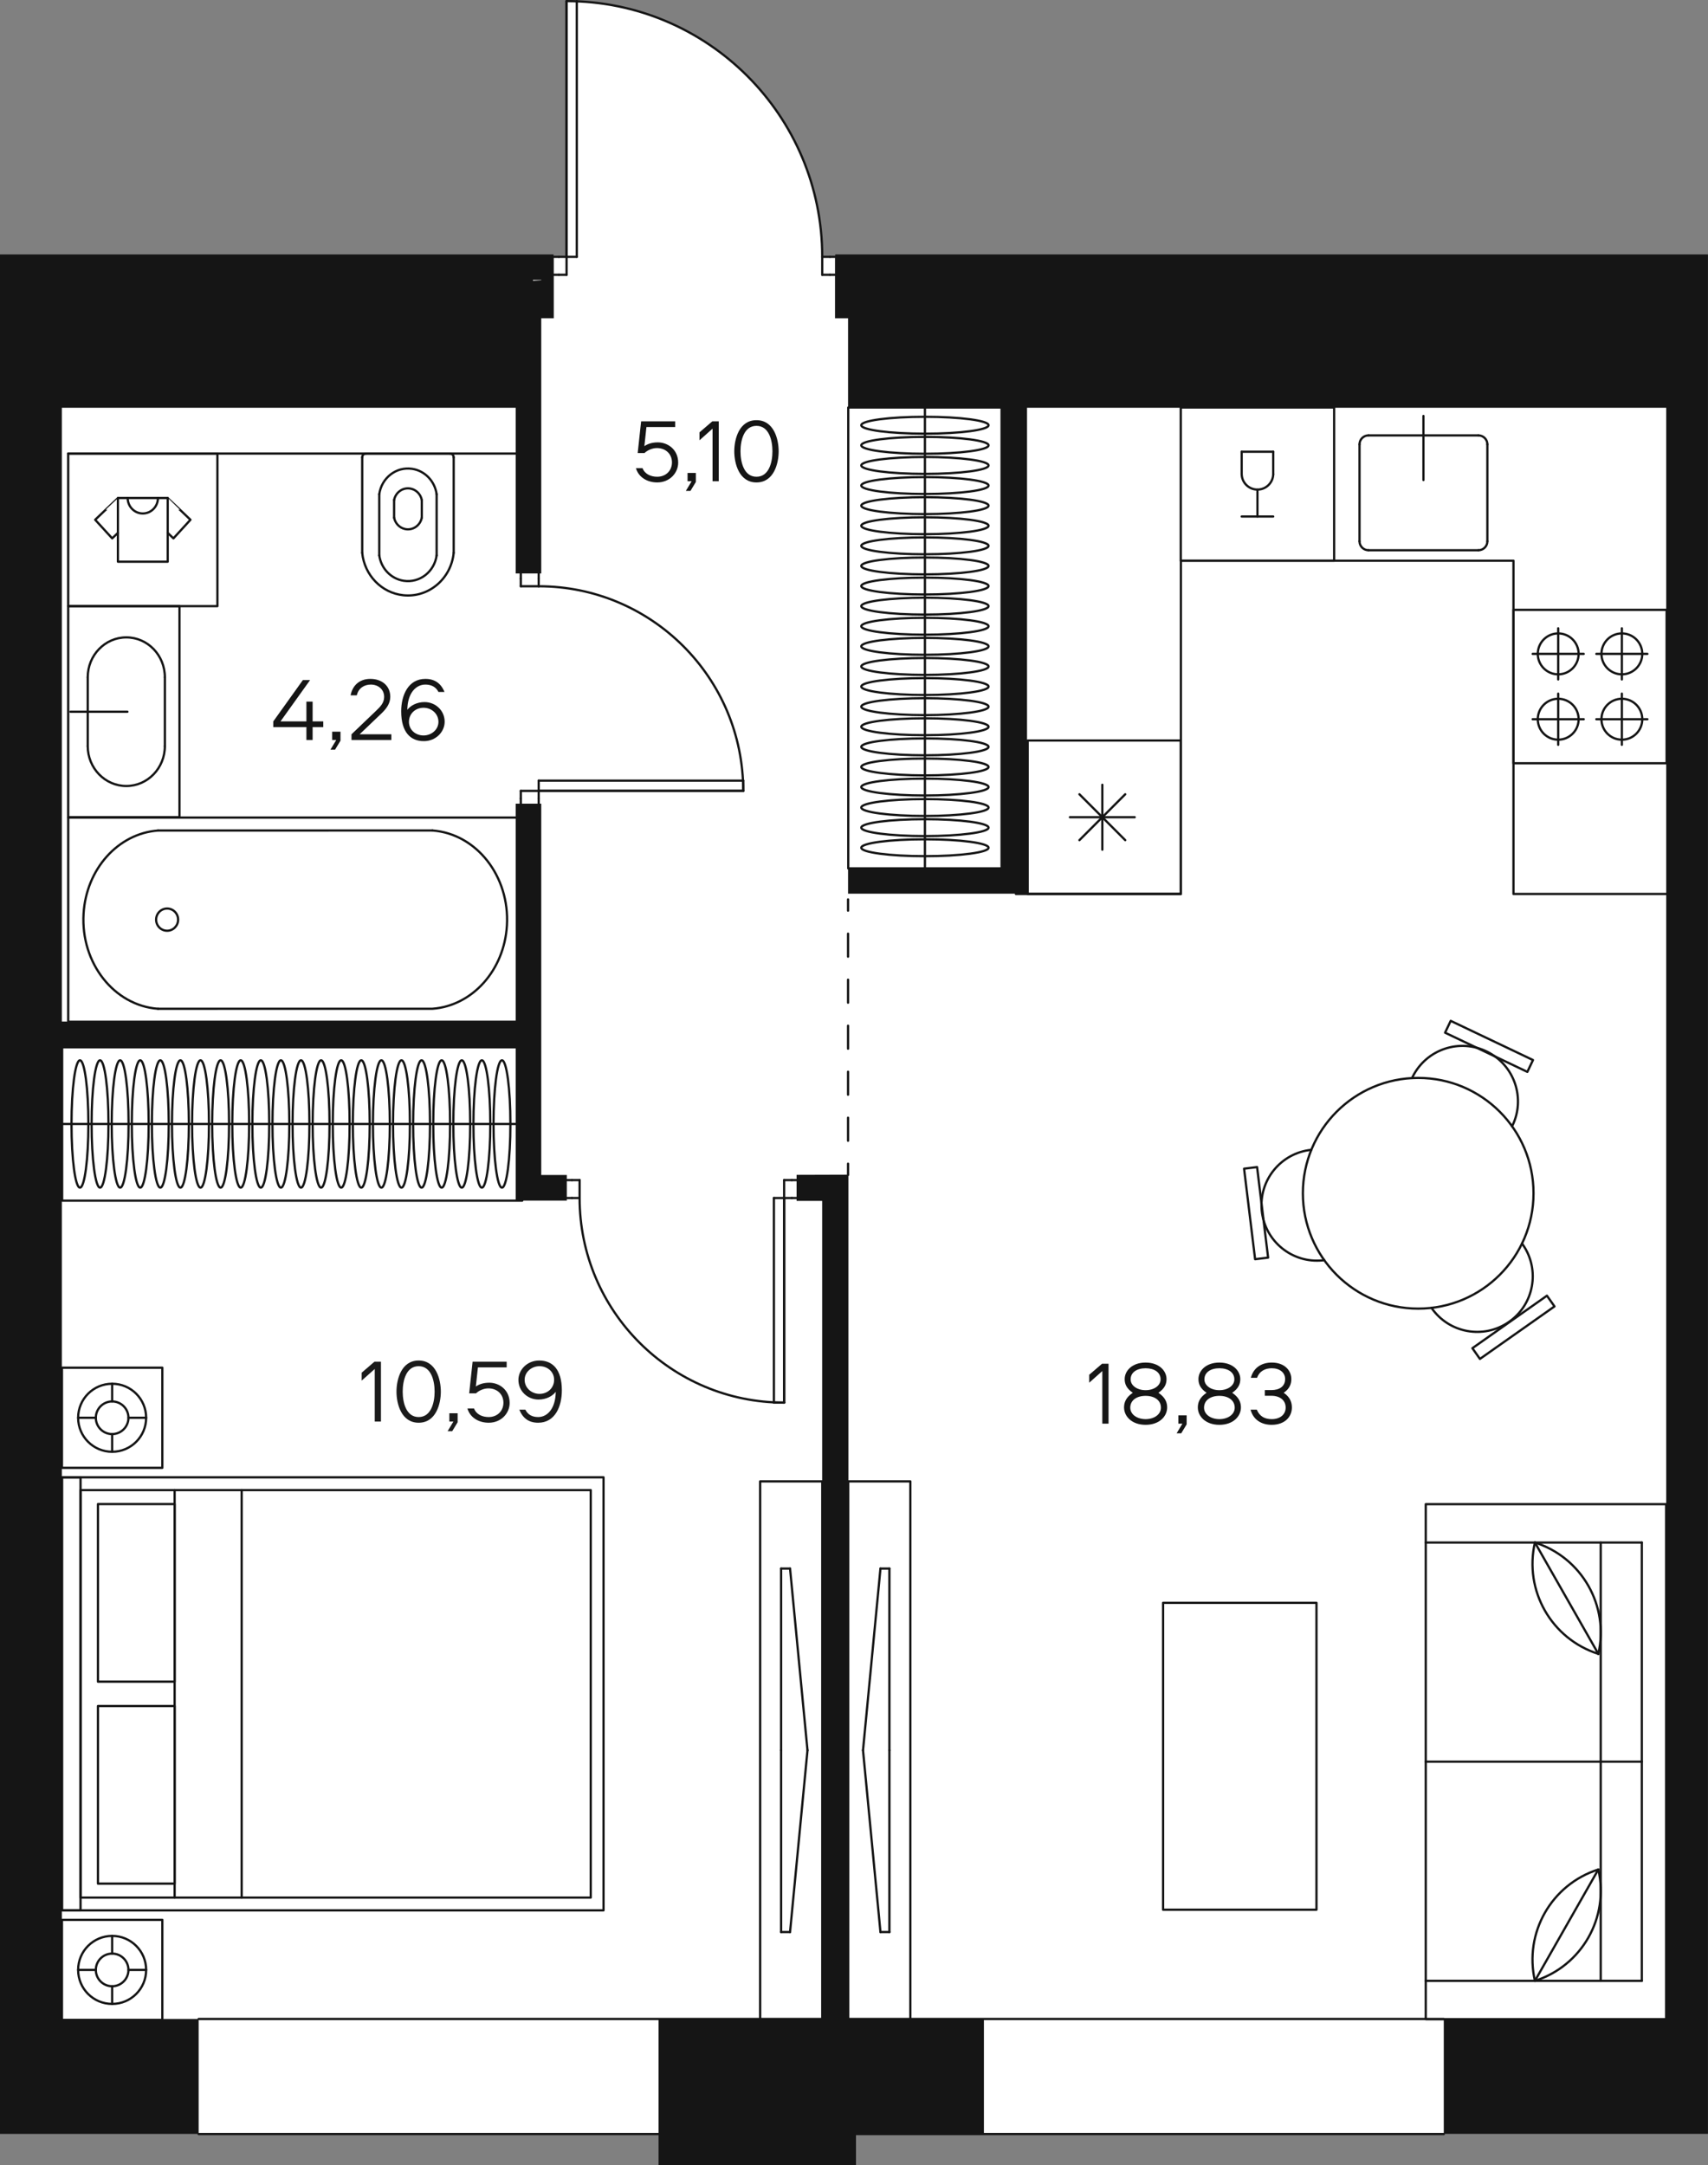 <?xml version="1.0" encoding="utf-8"?>
<!-- Generator: Adobe Illustrator 22.0.0, SVG Export Plug-In . SVG Version: 6.00 Build 0)  -->
<svg version="1.1" id="Layer_1" xmlns="http://www.w3.org/2000/svg" xmlns:xlink="http://www.w3.org/1999/xlink" x="0px" y="0px"
	 width="454.503px" height="575.964px" viewBox="0 0 454.503 575.964" enable-background="new 0 0 454.503 575.964"
	 xml:space="preserve">
<rect x="0" y="0" width="454.503" height="575.964" fill="#808080" stroke="none"/>
<g id="fpn">
	<path fill="#FFFFFF" d="M144.003,67.632h-13.56H0.003v500.1h52.86h122.4v8.22h52.56v-8.16h34.02v-0.06h122.34h70.32v-156.48V67.632
		h-11.1h-217.74h-3.48v0.72h-1.32h-2.04c0-36.72-29.04-66.54-65.34-67.98c-0.9-0.06-1.8-0.06-2.7-0.06v68.04h-2.04h-1.38v-0.72
		H144.003L144.003,67.632z"/>
</g>
<g id="doors">
	
		<line fill="none" stroke="#151515" stroke-width="0.6" stroke-linecap="round" stroke-linejoin="round" stroke-miterlimit="10" x1="52.86" y1="537.096" x2="384.192" y2="537.096"/>
	
		<line fill="none" stroke="#151515" stroke-width="0.6" stroke-linecap="round" stroke-linejoin="round" stroke-miterlimit="10" x1="52.86" y1="567.711" x2="384.192" y2="567.711"/>
	
		<line fill="none" stroke="#151515" stroke-width="0.6" stroke-linecap="round" stroke-linejoin="round" stroke-miterlimit="10" x1="150.831" y1="318.702" x2="152.193" y2="318.702"/>
	
		<line fill="none" stroke="#151515" stroke-width="0.6" stroke-linecap="round" stroke-linejoin="round" stroke-miterlimit="10" x1="152.193" y1="313.941" x2="150.831" y2="313.941"/>
	
		<line fill="none" stroke="#151515" stroke-width="0.6" stroke-linecap="round" stroke-linejoin="round" stroke-miterlimit="10" x1="212.064" y1="313.941" x2="210.702" y2="313.941"/>
	
		<line fill="none" stroke="#151515" stroke-width="0.6" stroke-linecap="round" stroke-linejoin="round" stroke-miterlimit="10" x1="210.702" y1="318.702" x2="212.064" y2="318.702"/>
	
		<line fill="none" stroke="#151515" stroke-width="0.6" stroke-linecap="round" stroke-linejoin="round" stroke-miterlimit="10" x1="152.193" y1="318.702" x2="154.233" y2="318.702"/>
	
		<line fill="none" stroke="#151515" stroke-width="0.6" stroke-linecap="round" stroke-linejoin="round" stroke-miterlimit="10" x1="154.233" y1="318.702" x2="154.233" y2="313.941"/>
	
		<line fill="none" stroke="#151515" stroke-width="0.6" stroke-linecap="round" stroke-linejoin="round" stroke-miterlimit="10" x1="154.233" y1="313.941" x2="152.193" y2="313.941"/>
	
		<line fill="none" stroke="#151515" stroke-width="0.6" stroke-linecap="round" stroke-linejoin="round" stroke-miterlimit="10" x1="210.702" y1="313.941" x2="208.662" y2="313.941"/>
	
		<line fill="none" stroke="#151515" stroke-width="0.6" stroke-linecap="round" stroke-linejoin="round" stroke-miterlimit="10" x1="208.662" y1="313.941" x2="208.662" y2="318.702"/>
	
		<line fill="none" stroke="#151515" stroke-width="0.6" stroke-linecap="round" stroke-linejoin="round" stroke-miterlimit="10" x1="208.662" y1="318.702" x2="210.702" y2="318.702"/>
	
		<line fill="none" stroke="#151515" stroke-width="0.6" stroke-linecap="round" stroke-linejoin="round" stroke-miterlimit="10" x1="143.349" y1="212.43" x2="143.349" y2="213.792"/>
	
		<line fill="none" stroke="#151515" stroke-width="0.6" stroke-linecap="round" stroke-linejoin="round" stroke-miterlimit="10" x1="138.585" y1="213.792" x2="138.585" y2="212.43"/>
	
		<line fill="none" stroke="#151515" stroke-width="0.6" stroke-linecap="round" stroke-linejoin="round" stroke-miterlimit="10" x1="138.585" y1="153.921" x2="138.585" y2="152.559"/>
	
		<line fill="none" stroke="#151515" stroke-width="0.6" stroke-linecap="round" stroke-linejoin="round" stroke-miterlimit="10" x1="143.349" y1="152.559" x2="143.349" y2="153.921"/>
	
		<line fill="none" stroke="#151515" stroke-width="0.6" stroke-linecap="round" stroke-linejoin="round" stroke-miterlimit="10" x1="138.585" y1="155.961" x2="138.585" y2="153.921"/>
	
		<line fill="none" stroke="#151515" stroke-width="0.6" stroke-linecap="round" stroke-linejoin="round" stroke-miterlimit="10" x1="143.349" y1="155.961" x2="138.585" y2="155.961"/>
	
		<line fill="none" stroke="#151515" stroke-width="0.6" stroke-linecap="round" stroke-linejoin="round" stroke-miterlimit="10" x1="143.349" y1="153.921" x2="143.349" y2="155.961"/>
	
		<line fill="none" stroke="#151515" stroke-width="0.6" stroke-linecap="round" stroke-linejoin="round" stroke-miterlimit="10" x1="143.349" y1="210.39" x2="143.349" y2="212.43"/>
	
		<line fill="none" stroke="#151515" stroke-width="0.6" stroke-linecap="round" stroke-linejoin="round" stroke-miterlimit="10" x1="138.585" y1="210.39" x2="143.349" y2="210.39"/>
	
		<line fill="none" stroke="#151515" stroke-width="0.6" stroke-linecap="round" stroke-linejoin="round" stroke-miterlimit="10" x1="138.585" y1="212.43" x2="138.585" y2="210.39"/>
	
		<line fill="none" stroke="#151515" stroke-width="0.6" stroke-linecap="round" stroke-linejoin="round" stroke-miterlimit="10" x1="147.363" y1="73.098" x2="148.722" y2="73.098"/>
	
		<line fill="none" stroke="#151515" stroke-width="0.6" stroke-linecap="round" stroke-linejoin="round" stroke-miterlimit="10" x1="148.722" y1="68.334" x2="147.363" y2="68.334"/>
	
		<line fill="none" stroke="#151515" stroke-width="0.6" stroke-linecap="round" stroke-linejoin="round" stroke-miterlimit="10" x1="222.201" y1="68.334" x2="220.839" y2="68.334"/>
	
		<line fill="none" stroke="#151515" stroke-width="0.6" stroke-linecap="round" stroke-linejoin="round" stroke-miterlimit="10" x1="220.839" y1="73.098" x2="222.201" y2="73.098"/>
	
		<line fill="none" stroke="#151515" stroke-width="0.6" stroke-linecap="round" stroke-linejoin="round" stroke-miterlimit="10" x1="220.839" y1="68.334" x2="218.799" y2="68.334"/>
	
		<line fill="none" stroke="#151515" stroke-width="0.6" stroke-linecap="round" stroke-linejoin="round" stroke-miterlimit="10" x1="218.799" y1="68.334" x2="218.799" y2="73.098"/>
	
		<line fill="none" stroke="#151515" stroke-width="0.6" stroke-linecap="round" stroke-linejoin="round" stroke-miterlimit="10" x1="218.799" y1="73.098" x2="220.839" y2="73.098"/>
	
		<line fill="none" stroke="#151515" stroke-width="0.6" stroke-linecap="round" stroke-linejoin="round" stroke-miterlimit="10" x1="148.722" y1="73.098" x2="150.765" y2="73.098"/>
	
		<line fill="none" stroke="#151515" stroke-width="0.6" stroke-linecap="round" stroke-linejoin="round" stroke-miterlimit="10" x1="150.765" y1="73.098" x2="150.765" y2="68.334"/>
	
		<line fill="none" stroke="#151515" stroke-width="0.6" stroke-linecap="round" stroke-linejoin="round" stroke-miterlimit="10" x1="150.765" y1="68.334" x2="148.722" y2="68.334"/>
	<path fill="none" stroke="#151515" stroke-width="0.6" stroke-linecap="round" stroke-linejoin="round" stroke-miterlimit="10" d="
		M154.233,318.702c0,30.06,24.369,54.429,54.429,54.429"/>
	<path fill="none" stroke="#151515" stroke-width="0.6" stroke-linecap="round" stroke-linejoin="round" stroke-miterlimit="10" d="
		M197.775,210.39c0-30.06-24.369-54.429-54.429-54.429"/>
	<path fill="none" stroke="#151515" stroke-width="0.6" stroke-linecap="round" stroke-linejoin="round" stroke-miterlimit="10" d="
		M218.799,68.334c0-37.575-30.459-68.034-68.034-68.034"/>
	
		<line fill="none" stroke="#151515" stroke-width="0.6" stroke-linecap="round" stroke-linejoin="round" stroke-miterlimit="10" x1="208.662" y1="318.702" x2="208.662" y2="373.131"/>
	
		<line fill="none" stroke="#151515" stroke-width="0.6" stroke-linecap="round" stroke-linejoin="round" stroke-miterlimit="10" x1="208.662" y1="373.131" x2="205.941" y2="373.131"/>
	
		<line fill="none" stroke="#151515" stroke-width="0.6" stroke-linecap="round" stroke-linejoin="round" stroke-miterlimit="10" x1="208.662" y1="318.702" x2="208.662" y2="373.131"/>
	
		<line fill="none" stroke="#151515" stroke-width="0.6" stroke-linecap="round" stroke-linejoin="round" stroke-miterlimit="10" x1="205.941" y1="318.702" x2="208.662" y2="318.702"/>
	
		<line fill="none" stroke="#151515" stroke-width="0.6" stroke-linecap="round" stroke-linejoin="round" stroke-miterlimit="10" x1="205.941" y1="373.131" x2="205.941" y2="318.702"/>
	
		<line fill="none" stroke="#151515" stroke-width="0.6" stroke-linecap="round" stroke-linejoin="round" stroke-miterlimit="10" x1="143.349" y1="210.39" x2="197.775" y2="210.39"/>
	
		<line fill="none" stroke="#151515" stroke-width="0.6" stroke-linecap="round" stroke-linejoin="round" stroke-miterlimit="10" x1="197.775" y1="207.669" x2="143.349" y2="207.669"/>
	
		<line fill="none" stroke="#151515" stroke-width="0.6" stroke-linecap="round" stroke-linejoin="round" stroke-miterlimit="10" x1="143.349" y1="207.669" x2="143.349" y2="210.39"/>
	
		<line fill="none" stroke="#151515" stroke-width="0.6" stroke-linecap="round" stroke-linejoin="round" stroke-miterlimit="10" x1="143.349" y1="210.39" x2="197.775" y2="210.39"/>
	
		<line fill="none" stroke="#151515" stroke-width="0.6" stroke-linecap="round" stroke-linejoin="round" stroke-miterlimit="10" x1="197.775" y1="210.39" x2="197.775" y2="207.669"/>
	
		<line fill="none" stroke="#151515" stroke-width="0.6" stroke-linecap="round" stroke-linejoin="round" stroke-miterlimit="10" x1="150.765" y1="68.334" x2="150.765" y2="0.3"/>
	
		<line fill="none" stroke="#151515" stroke-width="0.6" stroke-linecap="round" stroke-linejoin="round" stroke-miterlimit="10" x1="150.765" y1="68.334" x2="150.765" y2="0.3"/>
	
		<line fill="none" stroke="#151515" stroke-width="0.6" stroke-linecap="round" stroke-linejoin="round" stroke-miterlimit="10" x1="153.486" y1="68.334" x2="150.765" y2="68.334"/>
	
		<line fill="none" stroke="#151515" stroke-width="0.6" stroke-linecap="round" stroke-linejoin="round" stroke-miterlimit="10" x1="153.486" y1="0.3" x2="153.486" y2="68.334"/>
</g>
<g id="mebel">
	
		<rect x="16.536" y="278.607" fill="none" stroke="#151515" stroke-width="0.6" stroke-linecap="round" stroke-linejoin="round" stroke-miterlimit="10" width="122.439" height="40.797"/>
	
		<line fill="none" stroke="#151515" stroke-width="0.6" stroke-linecap="round" stroke-linejoin="round" stroke-miterlimit="10" x1="138.978" y1="299.007" x2="16.536" y2="299.007"/>
	<path fill="none" stroke="#151515" stroke-width="0.6" stroke-linecap="round" stroke-linejoin="round" stroke-miterlimit="10" d="
		M21.276,282.075c-1.242,0-2.247,7.581-2.247,16.932s1.005,16.932,2.247,16.932s2.247-7.581,2.247-16.932
		S22.515,282.075,21.276,282.075L21.276,282.075z"/>
	<path fill="none" stroke="#151515" stroke-width="0.6" stroke-linecap="round" stroke-linejoin="round" stroke-miterlimit="10" d="
		M26.622,282.075c-1.242,0-2.247,7.581-2.247,16.932s1.005,16.932,2.247,16.932s2.247-7.581,2.247-16.932
		S27.864,282.075,26.622,282.075L26.622,282.075z"/>
	<path fill="none" stroke="#151515" stroke-width="0.6" stroke-linecap="round" stroke-linejoin="round" stroke-miterlimit="10" d="
		M31.971,282.075c-1.242,0-2.247,7.581-2.247,16.932s1.005,16.932,2.247,16.932s2.247-7.581,2.247-16.932
		S33.21,282.075,31.971,282.075L31.971,282.075z"/>
	<path fill="none" stroke="#151515" stroke-width="0.6" stroke-linecap="round" stroke-linejoin="round" stroke-miterlimit="10" d="
		M37.317,282.075c-1.242,0-2.247,7.581-2.247,16.932s1.005,16.932,2.247,16.932s2.247-7.581,2.247-16.932
		C39.564,289.656,38.559,282.075,37.317,282.075L37.317,282.075z"/>
	<path fill="none" stroke="#151515" stroke-width="0.6" stroke-linecap="round" stroke-linejoin="round" stroke-miterlimit="10" d="
		M42.663,282.075c-1.242,0-2.247,7.581-2.247,16.932s1.005,16.932,2.247,16.932s2.247-7.581,2.247-16.932
		C44.913,289.656,43.905,282.075,42.663,282.075L42.663,282.075z"/>
	<path fill="none" stroke="#151515" stroke-width="0.6" stroke-linecap="round" stroke-linejoin="round" stroke-miterlimit="10" d="
		M48.012,282.075c-1.242,0-2.247,7.581-2.247,16.932s1.005,16.932,2.247,16.932s2.247-7.581,2.247-16.932
		S49.254,282.075,48.012,282.075L48.012,282.075z"/>
	<path fill="none" stroke="#151515" stroke-width="0.6" stroke-linecap="round" stroke-linejoin="round" stroke-miterlimit="10" d="
		M53.361,282.075c-1.242,0-2.247,7.581-2.247,16.932s1.005,16.932,2.247,16.932s2.247-7.581,2.247-16.932
		S54.6,282.075,53.361,282.075L53.361,282.075z"/>
	<path fill="none" stroke="#151515" stroke-width="0.6" stroke-linecap="round" stroke-linejoin="round" stroke-miterlimit="10" d="
		M58.707,282.075c-1.242,0-2.247,7.581-2.247,16.932s1.005,16.932,2.247,16.932s2.247-7.581,2.247-16.932
		S59.949,282.075,58.707,282.075L58.707,282.075z"/>
	<path fill="none" stroke="#151515" stroke-width="0.6" stroke-linecap="round" stroke-linejoin="round" stroke-miterlimit="10" d="
		M64.053,282.075c-1.242,0-2.247,7.581-2.247,16.932s1.005,16.932,2.247,16.932c1.242,0,2.247-7.581,2.247-16.932
		C66.303,289.656,65.295,282.075,64.053,282.075L64.053,282.075z"/>
	<path fill="none" stroke="#151515" stroke-width="0.6" stroke-linecap="round" stroke-linejoin="round" stroke-miterlimit="10" d="
		M69.402,282.075c-1.242,0-2.247,7.581-2.247,16.932s1.005,16.932,2.247,16.932s2.247-7.581,2.247-16.932
		S70.644,282.075,69.402,282.075L69.402,282.075z"/>
	<path fill="none" stroke="#151515" stroke-width="0.6" stroke-linecap="round" stroke-linejoin="round" stroke-miterlimit="10" d="
		M74.748,282.075c-1.242,0-2.247,7.581-2.247,16.932s1.005,16.932,2.247,16.932s2.247-7.581,2.247-16.932
		C76.998,289.656,75.99,282.075,74.748,282.075L74.748,282.075z"/>
	<path fill="none" stroke="#151515" stroke-width="0.6" stroke-linecap="round" stroke-linejoin="round" stroke-miterlimit="10" d="
		M80.097,282.075c-1.242,0-2.247,7.581-2.247,16.932s1.005,16.932,2.247,16.932s2.247-7.581,2.247-16.932
		S81.339,282.075,80.097,282.075L80.097,282.075z"/>
	<path fill="none" stroke="#151515" stroke-width="0.6" stroke-linecap="round" stroke-linejoin="round" stroke-miterlimit="10" d="
		M85.443,282.075c-1.242,0-2.247,7.581-2.247,16.932s1.005,16.932,2.247,16.932s2.247-7.581,2.247-16.932
		C87.693,289.656,86.685,282.075,85.443,282.075L85.443,282.075z"/>
	<path fill="none" stroke="#151515" stroke-width="0.6" stroke-linecap="round" stroke-linejoin="round" stroke-miterlimit="10" d="
		M90.792,282.075c-1.242,0-2.247,7.581-2.247,16.932s1.005,16.932,2.247,16.932s2.247-7.581,2.247-16.932
		S92.034,282.075,90.792,282.075L90.792,282.075z"/>
	<path fill="none" stroke="#151515" stroke-width="0.6" stroke-linecap="round" stroke-linejoin="round" stroke-miterlimit="10" d="
		M96.138,282.075c-1.242,0-2.247,7.581-2.247,16.932s1.005,16.932,2.247,16.932s2.247-7.581,2.247-16.932
		C98.388,289.656,97.38,282.075,96.138,282.075L96.138,282.075z"/>
	<path fill="none" stroke="#151515" stroke-width="0.6" stroke-linecap="round" stroke-linejoin="round" stroke-miterlimit="10" d="
		M101.487,282.075c-1.242,0-2.247,7.581-2.247,16.932s1.005,16.932,2.247,16.932s2.247-7.581,2.247-16.932
		S102.729,282.075,101.487,282.075L101.487,282.075z"/>
	<path fill="none" stroke="#151515" stroke-width="0.6" stroke-linecap="round" stroke-linejoin="round" stroke-miterlimit="10" d="
		M106.833,282.075c-1.242,0-2.247,7.581-2.247,16.932s1.005,16.932,2.247,16.932s2.247-7.581,2.247-16.932
		S108.075,282.075,106.833,282.075L106.833,282.075z"/>
	<path fill="none" stroke="#151515" stroke-width="0.6" stroke-linecap="round" stroke-linejoin="round" stroke-miterlimit="10" d="
		M112.182,282.075c-1.242,0-2.247,7.581-2.247,16.932s1.005,16.932,2.247,16.932s2.247-7.581,2.247-16.932
		S113.424,282.075,112.182,282.075L112.182,282.075z"/>
	<path fill="none" stroke="#151515" stroke-width="0.6" stroke-linecap="round" stroke-linejoin="round" stroke-miterlimit="10" d="
		M117.528,282.075c-1.242,0-2.247,7.581-2.247,16.932s1.005,16.932,2.247,16.932s2.247-7.581,2.247-16.932
		S118.77,282.075,117.528,282.075L117.528,282.075z"/>
	<path fill="none" stroke="#151515" stroke-width="0.6" stroke-linecap="round" stroke-linejoin="round" stroke-miterlimit="10" d="
		M122.877,282.075c-1.242,0-2.247,7.581-2.247,16.932s1.005,16.932,2.247,16.932s2.247-7.581,2.247-16.932
		S124.119,282.075,122.877,282.075L122.877,282.075z"/>
	<path fill="none" stroke="#151515" stroke-width="0.6" stroke-linecap="round" stroke-linejoin="round" stroke-miterlimit="10" d="
		M128.223,282.075c-1.242,0-2.247,7.581-2.247,16.932s1.005,16.932,2.247,16.932s2.247-7.581,2.247-16.932
		S129.465,282.075,128.223,282.075L128.223,282.075z"/>
	<path fill="none" stroke="#151515" stroke-width="0.6" stroke-linecap="round" stroke-linejoin="round" stroke-miterlimit="10" d="
		M133.572,282.075c-1.242,0-2.247,7.581-2.247,16.932s1.005,16.932,2.247,16.932s2.247-7.581,2.247-16.932
		S134.814,282.075,133.572,282.075L133.572,282.075z"/>
	<path fill="none" stroke="#151515" stroke-width="0.6" stroke-linecap="round" stroke-linejoin="round" stroke-miterlimit="10" d="
		M44.472,247.605c-1.617,0-2.925-1.323-2.925-2.955s1.311-2.955,2.925-2.955c1.617,0,2.925,1.323,2.925,2.955
		S46.086,247.605,44.472,247.605L44.472,247.605z"/>
	
		<rect x="18.156" y="217.494" fill="none" stroke="#151515" stroke-width="0.6" stroke-linecap="round" stroke-linejoin="round" stroke-miterlimit="10" width="120.813" height="54.315"/>
	<path fill="none" stroke="#151515" stroke-width="0.6" stroke-linecap="round" stroke-linejoin="round" stroke-miterlimit="10" d="
		M115.071,220.932c11.724,0.867,20.598,12.186,19.821,25.281c-0.705,11.886-9.177,21.354-19.818,22.143l-73.017,0.006"/>
	
		<line fill="none" stroke="#151515" stroke-width="0.6" stroke-linecap="round" stroke-linejoin="round" stroke-miterlimit="10" x1="42.054" y1="220.938" x2="115.071" y2="220.932"/>
	<path fill="none" stroke="#151515" stroke-width="0.6" stroke-linecap="round" stroke-linejoin="round" stroke-miterlimit="10" d="
		M42.057,268.365c-11.724-0.867-20.598-12.186-19.821-25.281c0.705-11.886,9.177-21.354,19.818-22.143"/>
	
		<line fill="none" stroke="#151515" stroke-width="0.6" stroke-linecap="round" stroke-linejoin="round" stroke-miterlimit="10" x1="96.384" y1="147.072" x2="96.384" y2="121.68"/>
	
		<line fill="none" stroke="#151515" stroke-width="0.6" stroke-linecap="round" stroke-linejoin="round" stroke-miterlimit="10" x1="120.729" y1="147.072" x2="120.729" y2="121.68"/>
	
		<line fill="none" stroke="#151515" stroke-width="0.6" stroke-linecap="round" stroke-linejoin="round" stroke-miterlimit="10" x1="119.742" y1="120.66" x2="97.371" y2="120.66"/>
	<path fill="none" stroke="#151515" stroke-width="0.6" stroke-linecap="round" stroke-linejoin="round" stroke-miterlimit="10" d="
		M119.742,120.66c0.546,0,0.987,0.456,0.987,1.02"/>
	<path fill="none" stroke="#151515" stroke-width="0.6" stroke-linecap="round" stroke-linejoin="round" stroke-miterlimit="10" d="
		M96.384,121.68c0-0.564,0.441-1.02,0.987-1.02"/>
	<path fill="none" stroke="#151515" stroke-width="0.6" stroke-linecap="round" stroke-linejoin="round" stroke-miterlimit="10" d="
		M120.729,147.072c-0.699,6.951-6.717,12-13.44,11.274c-5.757-0.621-10.305-5.325-10.905-11.274"/>
	
		<line fill="none" stroke="#151515" stroke-width="0.6" stroke-linecap="round" stroke-linejoin="round" stroke-miterlimit="10" x1="100.923" y1="131.472" x2="100.923" y2="147.756"/>
	
		<line fill="none" stroke="#151515" stroke-width="0.6" stroke-linecap="round" stroke-linejoin="round" stroke-miterlimit="10" x1="104.871" y1="133.014" x2="104.871" y2="137.721"/>
	
		<line fill="none" stroke="#151515" stroke-width="0.6" stroke-linecap="round" stroke-linejoin="round" stroke-miterlimit="10" x1="116.19" y1="131.472" x2="116.19" y2="147.756"/>
	
		<line fill="none" stroke="#151515" stroke-width="0.6" stroke-linecap="round" stroke-linejoin="round" stroke-miterlimit="10" x1="112.242" y1="133.014" x2="112.242" y2="137.721"/>
	<path fill="none" stroke="#151515" stroke-width="0.6" stroke-linecap="round" stroke-linejoin="round" stroke-miterlimit="10" d="
		M116.19,147.756c-0.609,4.359-4.518,7.383-8.733,6.753c-3.384-0.504-6.045-3.255-6.531-6.753"/>
	
		<line fill="none" stroke="#151515" stroke-width="0.6" stroke-linecap="round" stroke-linejoin="round" stroke-miterlimit="10" x1="138.978" y1="120.66" x2="18.15" y2="120.66"/>
	<path fill="none" stroke="#151515" stroke-width="0.6" stroke-linecap="round" stroke-linejoin="round" stroke-miterlimit="10" d="
		M100.923,131.472c0.609-4.359,4.518-7.383,8.733-6.753c3.384,0.504,6.045,3.255,6.531,6.753"/>
	<path fill="none" stroke="#151515" stroke-width="0.6" stroke-linecap="round" stroke-linejoin="round" stroke-miterlimit="10" d="
		M104.871,133.014c0.423-2.103,2.418-3.456,4.452-3.018c1.467,0.315,2.613,1.5,2.919,3.018"/>
	<path fill="none" stroke="#151515" stroke-width="0.6" stroke-linecap="round" stroke-linejoin="round" stroke-miterlimit="10" d="
		M112.242,137.721c-0.423,2.103-2.418,3.456-4.452,3.018c-1.467-0.315-2.613-1.5-2.919-3.018"/>
	<path fill="none" stroke="#151515" stroke-width="0.6" stroke-linecap="round" stroke-linejoin="round" stroke-miterlimit="10" d="
		M346.698,317.442c0-16.95,13.74-30.687,30.687-30.687s30.687,13.74,30.687,30.687c0,16.95-13.74,30.687-30.687,30.687
		S346.698,334.389,346.698,317.442L346.698,317.442z"/>
	<path fill="none" stroke="#151515" stroke-width="0.6" stroke-linecap="round" stroke-linejoin="round" stroke-miterlimit="10" d="
		M352.386,335.241c-0.141,0.018-0.282,0.036-0.423,0.048c-8.121,0.831-15.375-5.082-16.206-13.2
		c-0.828-8.121,5.082-15.375,13.2-16.206"/>
	
		<rect x="332.277" y="310.639" transform="matrix(0.993 -0.121 0.121 0.993 -36.487 42.639)" fill="none" stroke="#151515" stroke-width="0.6" stroke-linecap="round" stroke-linejoin="round" stroke-miterlimit="10" width="3.486" height="24.252"/>
	<path fill="none" stroke="#151515" stroke-width="0.6" stroke-linecap="round" stroke-linejoin="round" stroke-miterlimit="10" d="
		M375.744,286.797c0.06-0.129,0.123-0.258,0.186-0.384c3.648-7.302,12.525-10.266,19.827-6.618s10.266,12.525,6.618,19.827"/>
	
		<rect x="394.393" y="266.215" transform="matrix(0.43 -0.903 0.903 0.43 -25.445 516.386)" fill="none" stroke="#151515" stroke-width="0.6" stroke-linecap="round" stroke-linejoin="round" stroke-miterlimit="10" width="3.486" height="24.25"/>
	<path fill="none" stroke="#151515" stroke-width="0.6" stroke-linecap="round" stroke-linejoin="round" stroke-miterlimit="10" d="
		M405.012,330.801c0.084,0.114,0.165,0.231,0.246,0.348c4.632,6.72,2.94,15.924-3.78,20.556s-15.924,2.94-20.556-3.78"/>
	
		<rect x="390.347" y="351.486" transform="matrix(0.818 -0.576 0.576 0.818 -129.953 295.981)" fill="none" stroke="#151515" stroke-width="0.6" stroke-linecap="round" stroke-linejoin="round" stroke-miterlimit="10" width="24.252" height="3.486"/>
	
		<rect x="225.717" y="394.089" fill="none" stroke="#151515" stroke-width="0.6" stroke-linecap="round" stroke-linejoin="round" stroke-miterlimit="10" width="16.527" height="143.073"/>
	
		<line fill="none" stroke="#151515" stroke-width="0.6" stroke-linecap="round" stroke-linejoin="round" stroke-miterlimit="10" x1="236.673" y1="465.627" x2="236.673" y2="513.972"/>
	
		<line fill="none" stroke="#151515" stroke-width="0.6" stroke-linecap="round" stroke-linejoin="round" stroke-miterlimit="10" x1="236.673" y1="513.972" x2="234.291" y2="513.972"/>
	
		<line fill="none" stroke="#151515" stroke-width="0.6" stroke-linecap="round" stroke-linejoin="round" stroke-miterlimit="10" x1="234.291" y1="513.972" x2="229.65" y2="465.627"/>
	
		<line fill="none" stroke="#151515" stroke-width="0.6" stroke-linecap="round" stroke-linejoin="round" stroke-miterlimit="10" x1="236.673" y1="465.627" x2="236.673" y2="417.279"/>
	
		<line fill="none" stroke="#151515" stroke-width="0.6" stroke-linecap="round" stroke-linejoin="round" stroke-miterlimit="10" x1="236.673" y1="417.279" x2="234.291" y2="417.279"/>
	
		<line fill="none" stroke="#151515" stroke-width="0.6" stroke-linecap="round" stroke-linejoin="round" stroke-miterlimit="10" x1="234.291" y1="417.279" x2="229.65" y2="465.627"/>
	
		<rect x="379.398" y="400.149" fill="none" stroke="#151515" stroke-width="0.6" stroke-linecap="round" stroke-linejoin="round" stroke-miterlimit="10" width="63.975" height="137.013"/>
	
		<line fill="none" stroke="#151515" stroke-width="0.6" stroke-linecap="round" stroke-linejoin="round" stroke-miterlimit="10" x1="436.89" y1="526.956" x2="436.89" y2="410.355"/>
	
		<line fill="none" stroke="#151515" stroke-width="0.6" stroke-linecap="round" stroke-linejoin="round" stroke-miterlimit="10" x1="436.89" y1="410.355" x2="379.398" y2="410.355"/>
	
		<line fill="none" stroke="#151515" stroke-width="0.6" stroke-linecap="round" stroke-linejoin="round" stroke-miterlimit="10" x1="379.398" y1="526.956" x2="436.89" y2="526.956"/>
	
		<line fill="none" stroke="#151515" stroke-width="0.6" stroke-linecap="round" stroke-linejoin="round" stroke-miterlimit="10" x1="425.955" y1="526.956" x2="425.955" y2="410.355"/>
	
		<line fill="none" stroke="#151515" stroke-width="0.6" stroke-linecap="round" stroke-linejoin="round" stroke-miterlimit="10" x1="436.89" y1="468.654" x2="379.398" y2="468.654"/>
	
		<line fill="none" stroke="#151515" stroke-width="0.6" stroke-linecap="round" stroke-linejoin="round" stroke-miterlimit="10" x1="408.444" y1="526.956" x2="425.322" y2="497.334"/>
	<path fill="none" stroke="#151515" stroke-width="0.6" stroke-linecap="round" stroke-linejoin="round" stroke-miterlimit="10" d="
		M408.444,526.956c-2.946-12.762,4.395-25.65,16.878-29.622"/>
	<path fill="none" stroke="#151515" stroke-width="0.6" stroke-linecap="round" stroke-linejoin="round" stroke-miterlimit="10" d="
		M425.322,497.334c2.946,12.762-4.395,25.65-16.878,29.622"/>
	
		<line fill="none" stroke="#151515" stroke-width="0.6" stroke-linecap="round" stroke-linejoin="round" stroke-miterlimit="10" x1="408.444" y1="410.355" x2="425.322" y2="439.974"/>
	<path fill="none" stroke="#151515" stroke-width="0.6" stroke-linecap="round" stroke-linejoin="round" stroke-miterlimit="10" d="
		M425.322,439.974c-12.48-3.972-19.824-16.86-16.878-29.622"/>
	<path fill="none" stroke="#151515" stroke-width="0.6" stroke-linecap="round" stroke-linejoin="round" stroke-miterlimit="10" d="
		M408.444,410.355c12.48,3.972,19.824,16.86,16.878,29.622"/>
	
		<rect x="309.501" y="426.396" fill="none" stroke="#151515" stroke-width="0.6" stroke-linecap="round" stroke-linejoin="round" stroke-miterlimit="10" width="40.818" height="81.639"/>
	
		<rect x="202.281" y="394.089" fill="none" stroke="#151515" stroke-width="0.6" stroke-linecap="round" stroke-linejoin="round" stroke-miterlimit="10" width="16.527" height="143.073"/>
	
		<line fill="none" stroke="#151515" stroke-width="0.6" stroke-linecap="round" stroke-linejoin="round" stroke-miterlimit="10" x1="207.852" y1="465.627" x2="207.852" y2="417.279"/>
	
		<line fill="none" stroke="#151515" stroke-width="0.6" stroke-linecap="round" stroke-linejoin="round" stroke-miterlimit="10" x1="207.852" y1="417.279" x2="210.234" y2="417.279"/>
	
		<line fill="none" stroke="#151515" stroke-width="0.6" stroke-linecap="round" stroke-linejoin="round" stroke-miterlimit="10" x1="210.234" y1="417.279" x2="214.875" y2="465.627"/>
	
		<line fill="none" stroke="#151515" stroke-width="0.6" stroke-linecap="round" stroke-linejoin="round" stroke-miterlimit="10" x1="207.852" y1="465.627" x2="207.852" y2="513.972"/>
	
		<line fill="none" stroke="#151515" stroke-width="0.6" stroke-linecap="round" stroke-linejoin="round" stroke-miterlimit="10" x1="207.852" y1="513.972" x2="210.234" y2="513.972"/>
	
		<line fill="none" stroke="#151515" stroke-width="0.6" stroke-linecap="round" stroke-linejoin="round" stroke-miterlimit="10" x1="210.234" y1="513.972" x2="214.875" y2="465.627"/>
	
		<rect x="16.485" y="393.006" fill="none" stroke="#151515" stroke-width="0.6" stroke-linecap="round" stroke-linejoin="round" stroke-miterlimit="10" width="144.117" height="115.2"/>
	
		<rect x="21.432" y="396.408" fill="none" stroke="#151515" stroke-width="0.6" stroke-linecap="round" stroke-linejoin="round" stroke-miterlimit="10" width="135.768" height="108.396"/>
	
		<rect x="16.485" y="393.006" fill="none" stroke="#151515" stroke-width="0.6" stroke-linecap="round" stroke-linejoin="round" stroke-miterlimit="10" width="4.947" height="115.2"/>
	
		<line fill="none" stroke="#151515" stroke-width="0.6" stroke-linecap="round" stroke-linejoin="round" stroke-miterlimit="10" x1="64.311" y1="504.804" x2="64.311" y2="396.408"/>
	
		<line fill="none" stroke="#151515" stroke-width="0.6" stroke-linecap="round" stroke-linejoin="round" stroke-miterlimit="10" x1="46.473" y1="396.408" x2="46.473" y2="504.804"/>
	
		<rect x="26.067" y="453.849" fill="none" stroke="#151515" stroke-width="0.6" stroke-linecap="round" stroke-linejoin="round" stroke-miterlimit="10" width="20.406" height="47.241"/>
	
		<rect x="26.067" y="400.125" fill="none" stroke="#151515" stroke-width="0.6" stroke-linecap="round" stroke-linejoin="round" stroke-miterlimit="10" width="20.406" height="47.241"/>
	
		<rect x="16.485" y="510.732" fill="none" stroke="#151515" stroke-width="0.6" stroke-linecap="round" stroke-linejoin="round" stroke-miterlimit="10" width="26.712" height="26.637"/>
	<path fill="none" stroke="#151515" stroke-width="0.6" stroke-linecap="round" stroke-linejoin="round" stroke-miterlimit="10" d="
		M20.793,524.049c0-4.998,4.05-9.048,9.048-9.048s9.048,4.05,9.048,9.048s-4.05,9.048-9.048,9.048S20.793,529.047,20.793,524.049
		L20.793,524.049z"/>
	<path fill="none" stroke="#151515" stroke-width="0.6" stroke-linecap="round" stroke-linejoin="round" stroke-miterlimit="10" d="
		M25.5,524.049c0-2.397,1.944-4.341,4.341-4.341s4.341,1.944,4.341,4.341s-1.944,4.341-4.341,4.341
		C27.444,528.393,25.5,526.449,25.5,524.049L25.5,524.049z"/>
	
		<line fill="none" stroke="#151515" stroke-width="0.6" stroke-linecap="round" stroke-linejoin="round" stroke-miterlimit="10" x1="29.841" y1="533.097" x2="29.841" y2="528.393"/>
	
		<line fill="none" stroke="#151515" stroke-width="0.6" stroke-linecap="round" stroke-linejoin="round" stroke-miterlimit="10" x1="29.841" y1="519.708" x2="29.841" y2="515.001"/>
	
		<line fill="none" stroke="#151515" stroke-width="0.6" stroke-linecap="round" stroke-linejoin="round" stroke-miterlimit="10" x1="20.793" y1="524.049" x2="25.5" y2="524.049"/>
	
		<line fill="none" stroke="#151515" stroke-width="0.6" stroke-linecap="round" stroke-linejoin="round" stroke-miterlimit="10" x1="34.185" y1="524.049" x2="38.889" y2="524.049"/>
	
		<rect x="16.485" y="363.846" fill="none" stroke="#151515" stroke-width="0.6" stroke-linecap="round" stroke-linejoin="round" stroke-miterlimit="10" width="26.712" height="26.637"/>
	<path fill="none" stroke="#151515" stroke-width="0.6" stroke-linecap="round" stroke-linejoin="round" stroke-miterlimit="10" d="
		M20.793,377.163c0-4.998,4.05-9.048,9.048-9.048s9.048,4.05,9.048,9.048s-4.05,9.048-9.048,9.048S20.793,382.161,20.793,377.163
		L20.793,377.163z"/>
	<path fill="none" stroke="#151515" stroke-width="0.6" stroke-linecap="round" stroke-linejoin="round" stroke-miterlimit="10" d="
		M25.5,377.163c0-2.397,1.944-4.341,4.341-4.341s4.341,1.944,4.341,4.341s-1.944,4.341-4.341,4.341
		C27.444,381.507,25.5,379.563,25.5,377.163L25.5,377.163z"/>
	
		<line fill="none" stroke="#151515" stroke-width="0.6" stroke-linecap="round" stroke-linejoin="round" stroke-miterlimit="10" x1="29.841" y1="368.115" x2="29.841" y2="372.822"/>
	
		<line fill="none" stroke="#151515" stroke-width="0.6" stroke-linecap="round" stroke-linejoin="round" stroke-miterlimit="10" x1="29.841" y1="381.507" x2="29.841" y2="386.211"/>
	
		<line fill="none" stroke="#151515" stroke-width="0.6" stroke-linecap="round" stroke-linejoin="round" stroke-miterlimit="10" x1="20.793" y1="377.163" x2="25.5" y2="377.163"/>
	
		<line fill="none" stroke="#151515" stroke-width="0.6" stroke-linecap="round" stroke-linejoin="round" stroke-miterlimit="10" x1="34.185" y1="377.163" x2="38.889" y2="377.163"/>
	
		<rect x="18.15" y="120.66" fill="none" stroke="#151515" stroke-width="0.6" stroke-linecap="round" stroke-linejoin="round" stroke-miterlimit="10" width="39.702" height="40.593"/>
	
		<rect x="31.377" y="132.483" fill="none" stroke="#151515" stroke-width="0.6" stroke-linecap="round" stroke-linejoin="round" stroke-miterlimit="10" width="13.251" height="16.944"/>
	<path fill="none" stroke="#151515" stroke-width="0.6" stroke-linecap="round" stroke-linejoin="round" stroke-miterlimit="10" d="
		M33.975,132.483c0,2.274,1.803,4.116,4.026,4.116s4.026-1.842,4.026-4.116"/>
	<path fill="none" stroke="#151515" stroke-width="0.6" stroke-linecap="round" stroke-linejoin="round" stroke-miterlimit="10" d="
		M44.586,132.483c0.021-0.021,6.093,5.79,6.093,5.79l-4.527,4.947l-1.524-1.458"/>
	<path fill="none" stroke="#151515" stroke-width="0.6" stroke-linecap="round" stroke-linejoin="round" stroke-miterlimit="10" d="
		M31.419,132.483c-0.021-0.021-6.093,5.79-6.093,5.79l4.527,4.947l1.524-1.458"/>
	
		<rect x="18.15" y="161.25" fill="none" stroke="#151515" stroke-width="0.6" stroke-linecap="round" stroke-linejoin="round" stroke-miterlimit="10" width="29.61" height="56.157"/>
	
		<line fill="none" stroke="#151515" stroke-width="0.6" stroke-linecap="round" stroke-linejoin="round" stroke-miterlimit="10" x1="43.872" y1="198.483" x2="43.872" y2="180.192"/>
	
		<line fill="none" stroke="#151515" stroke-width="0.6" stroke-linecap="round" stroke-linejoin="round" stroke-miterlimit="10" x1="23.346" y1="198.504" x2="23.346" y2="180.171"/>
	<path fill="none" stroke="#151515" stroke-width="0.6" stroke-linecap="round" stroke-linejoin="round" stroke-miterlimit="10" d="
		M23.346,180.171c0-5.862,4.596-10.611,10.263-10.611c5.67,0,10.263,4.752,10.263,10.611"/>
	<path fill="none" stroke="#151515" stroke-width="0.6" stroke-linecap="round" stroke-linejoin="round" stroke-miterlimit="10" d="
		M43.872,198.486c0,5.862-4.596,10.611-10.263,10.611c-5.67,0-10.263-4.752-10.263-10.611"/>
	
		<line fill="none" stroke="#151515" stroke-width="0.6" stroke-linecap="round" stroke-linejoin="round" stroke-miterlimit="10" x1="18.744" y1="189.339" x2="33.906" y2="189.339"/>
	
		<rect x="225.726" y="108.411" fill="none" stroke="#151515" stroke-width="0.6" stroke-linecap="round" stroke-linejoin="round" stroke-miterlimit="10" width="40.797" height="122.61"/>
	
		<line fill="none" stroke="#151515" stroke-width="0.6" stroke-linecap="round" stroke-linejoin="round" stroke-miterlimit="10" x1="246.126" y1="231.021" x2="246.126" y2="108.411"/>
	<path fill="none" stroke="#151515" stroke-width="0.6" stroke-linecap="round" stroke-linejoin="round" stroke-miterlimit="10" d="
		M229.194,113.124c0-1.242,7.581-2.247,16.932-2.247s16.932,1.005,16.932,2.247s-7.581,2.247-16.932,2.247
		S229.194,114.363,229.194,113.124L229.194,113.124z"/>
	<path fill="none" stroke="#151515" stroke-width="0.6" stroke-linecap="round" stroke-linejoin="round" stroke-miterlimit="10" d="
		M229.194,118.47c0-1.242,7.581-2.247,16.932-2.247s16.932,1.005,16.932,2.247s-7.581,2.247-16.932,2.247
		S229.194,119.712,229.194,118.47L229.194,118.47z"/>
	<path fill="none" stroke="#151515" stroke-width="0.6" stroke-linecap="round" stroke-linejoin="round" stroke-miterlimit="10" d="
		M229.194,123.819c0-1.242,7.581-2.247,16.932-2.247s16.932,1.005,16.932,2.247s-7.581,2.247-16.932,2.247
		S229.194,125.058,229.194,123.819L229.194,123.819z"/>
	<path fill="none" stroke="#151515" stroke-width="0.6" stroke-linecap="round" stroke-linejoin="round" stroke-miterlimit="10" d="
		M229.194,129.165c0-1.242,7.581-2.247,16.932-2.247s16.932,1.005,16.932,2.247s-7.581,2.247-16.932,2.247
		S229.194,130.407,229.194,129.165L229.194,129.165z"/>
	<path fill="none" stroke="#151515" stroke-width="0.6" stroke-linecap="round" stroke-linejoin="round" stroke-miterlimit="10" d="
		M229.194,134.514c0-1.242,7.581-2.247,16.932-2.247s16.932,1.005,16.932,2.247s-7.581,2.247-16.932,2.247
		S229.194,135.753,229.194,134.514L229.194,134.514z"/>
	<path fill="none" stroke="#151515" stroke-width="0.6" stroke-linecap="round" stroke-linejoin="round" stroke-miterlimit="10" d="
		M229.194,139.86c0-1.242,7.581-2.247,16.932-2.247s16.932,1.005,16.932,2.247s-7.581,2.247-16.932,2.247
		S229.194,141.102,229.194,139.86L229.194,139.86z"/>
	<path fill="none" stroke="#151515" stroke-width="0.6" stroke-linecap="round" stroke-linejoin="round" stroke-miterlimit="10" d="
		M229.194,145.209c0-1.242,7.581-2.247,16.932-2.247s16.932,1.005,16.932,2.247s-7.581,2.247-16.932,2.247
		S229.194,146.448,229.194,145.209L229.194,145.209z"/>
	<path fill="none" stroke="#151515" stroke-width="0.6" stroke-linecap="round" stroke-linejoin="round" stroke-miterlimit="10" d="
		M229.194,150.555c0-1.242,7.581-2.247,16.932-2.247s16.932,1.005,16.932,2.247s-7.581,2.247-16.932,2.247
		S229.194,151.797,229.194,150.555L229.194,150.555z"/>
	<path fill="none" stroke="#151515" stroke-width="0.6" stroke-linecap="round" stroke-linejoin="round" stroke-miterlimit="10" d="
		M229.194,155.904c0-1.242,7.581-2.247,16.932-2.247s16.932,1.005,16.932,2.247s-7.581,2.247-16.932,2.247
		S229.194,157.143,229.194,155.904L229.194,155.904z"/>
	<path fill="none" stroke="#151515" stroke-width="0.6" stroke-linecap="round" stroke-linejoin="round" stroke-miterlimit="10" d="
		M229.194,161.25c0-1.242,7.581-2.247,16.932-2.247s16.932,1.005,16.932,2.247s-7.581,2.247-16.932,2.247
		S229.194,162.492,229.194,161.25L229.194,161.25z"/>
	<path fill="none" stroke="#151515" stroke-width="0.6" stroke-linecap="round" stroke-linejoin="round" stroke-miterlimit="10" d="
		M229.194,166.599c0-1.242,7.581-2.247,16.932-2.247s16.932,1.005,16.932,2.247s-7.581,2.247-16.932,2.247
		S229.194,167.838,229.194,166.599L229.194,166.599z"/>
	<path fill="none" stroke="#151515" stroke-width="0.6" stroke-linecap="round" stroke-linejoin="round" stroke-miterlimit="10" d="
		M229.194,171.945c0-1.242,7.581-2.247,16.932-2.247s16.932,1.005,16.932,2.247s-7.581,2.247-16.932,2.247
		S229.194,173.187,229.194,171.945L229.194,171.945z"/>
	<path fill="none" stroke="#151515" stroke-width="0.6" stroke-linecap="round" stroke-linejoin="round" stroke-miterlimit="10" d="
		M229.194,177.294c0-1.242,7.581-2.247,16.932-2.247s16.932,1.005,16.932,2.247s-7.581,2.247-16.932,2.247
		S229.194,178.533,229.194,177.294L229.194,177.294z"/>
	<path fill="none" stroke="#151515" stroke-width="0.6" stroke-linecap="round" stroke-linejoin="round" stroke-miterlimit="10" d="
		M229.194,182.64c0-1.242,7.581-2.247,16.932-2.247s16.932,1.005,16.932,2.247s-7.581,2.247-16.932,2.247
		S229.194,183.882,229.194,182.64L229.194,182.64z"/>
	<path fill="none" stroke="#151515" stroke-width="0.6" stroke-linecap="round" stroke-linejoin="round" stroke-miterlimit="10" d="
		M229.194,187.989c0-1.242,7.581-2.247,16.932-2.247s16.932,1.005,16.932,2.247s-7.581,2.247-16.932,2.247
		S229.194,189.228,229.194,187.989L229.194,187.989z"/>
	<path fill="none" stroke="#151515" stroke-width="0.6" stroke-linecap="round" stroke-linejoin="round" stroke-miterlimit="10" d="
		M229.194,193.335c0-1.242,7.581-2.247,16.932-2.247s16.932,1.005,16.932,2.247s-7.581,2.247-16.932,2.247
		S229.194,194.577,229.194,193.335L229.194,193.335z"/>
	<path fill="none" stroke="#151515" stroke-width="0.6" stroke-linecap="round" stroke-linejoin="round" stroke-miterlimit="10" d="
		M229.194,198.684c0-1.242,7.581-2.247,16.932-2.247s16.932,1.005,16.932,2.247s-7.581,2.247-16.932,2.247
		S229.194,199.923,229.194,198.684L229.194,198.684z"/>
	<path fill="none" stroke="#151515" stroke-width="0.6" stroke-linecap="round" stroke-linejoin="round" stroke-miterlimit="10" d="
		M229.194,204.03c0-1.242,7.581-2.247,16.932-2.247s16.932,1.005,16.932,2.247s-7.581,2.247-16.932,2.247
		S229.194,205.272,229.194,204.03L229.194,204.03z"/>
	<path fill="none" stroke="#151515" stroke-width="0.6" stroke-linecap="round" stroke-linejoin="round" stroke-miterlimit="10" d="
		M229.194,209.376c0-1.242,7.581-2.247,16.932-2.247s16.932,1.005,16.932,2.247s-7.581,2.247-16.932,2.247
		S229.194,210.618,229.194,209.376L229.194,209.376z"/>
	<path fill="none" stroke="#151515" stroke-width="0.6" stroke-linecap="round" stroke-linejoin="round" stroke-miterlimit="10" d="
		M229.194,214.824c0-1.242,7.581-2.247,16.932-2.247s16.932,1.005,16.932,2.247s-7.581,2.247-16.932,2.247
		S229.194,216.066,229.194,214.824L229.194,214.824z"/>
	<path fill="none" stroke="#151515" stroke-width="0.6" stroke-linecap="round" stroke-linejoin="round" stroke-miterlimit="10" d="
		M229.194,220.173c0-1.242,7.581-2.247,16.932-2.247s16.932,1.005,16.932,2.247s-7.581,2.247-16.932,2.247
		S229.194,221.412,229.194,220.173L229.194,220.173z"/>
	<path fill="none" stroke="#151515" stroke-width="0.6" stroke-linecap="round" stroke-linejoin="round" stroke-miterlimit="10" d="
		M229.194,225.519c0-1.242,7.581-2.247,16.932-2.247s16.932,1.005,16.932,2.247s-7.581,2.247-16.932,2.247
		S229.194,226.761,229.194,225.519L229.194,225.519z"/>
	
		<line fill="none" stroke="#151515" stroke-width="0.6" stroke-linecap="round" stroke-linejoin="round" stroke-miterlimit="10" x1="293.331" y1="226.032" x2="293.331" y2="208.77"/>
	
		<line fill="none" stroke="#151515" stroke-width="0.6" stroke-linecap="round" stroke-linejoin="round" stroke-miterlimit="10" x1="284.712" y1="217.401" x2="301.947" y2="217.401"/>
	
		<line fill="none" stroke="#151515" stroke-width="0.6" stroke-linecap="round" stroke-linejoin="round" stroke-miterlimit="10" x1="287.238" y1="211.296" x2="299.424" y2="223.503"/>
	
		<line fill="none" stroke="#151515" stroke-width="0.6" stroke-linecap="round" stroke-linejoin="round" stroke-miterlimit="10" x1="287.238" y1="223.503" x2="299.424" y2="211.299"/>
	
		<rect x="273.465" y="196.992" fill="none" stroke="#151515" stroke-width="0.6" stroke-linecap="round" stroke-linejoin="round" stroke-miterlimit="10" width="40.755" height="40.818"/>
	
		<rect x="402.735" y="162.231" fill="none" stroke="#151515" stroke-width="0.6" stroke-linecap="round" stroke-linejoin="round" stroke-miterlimit="10" width="40.755" height="40.818"/>
	
		<line fill="none" stroke="#151515" stroke-width="0.6" stroke-linecap="round" stroke-linejoin="round" stroke-miterlimit="10" x1="414.642" y1="184.53" x2="414.642" y2="198.135"/>
	
		<line fill="none" stroke="#151515" stroke-width="0.6" stroke-linecap="round" stroke-linejoin="round" stroke-miterlimit="10" x1="421.434" y1="191.334" x2="407.85" y2="191.334"/>
	<path fill="none" stroke="#151515" stroke-width="0.6" stroke-linecap="round" stroke-linejoin="round" stroke-miterlimit="10" d="
		M414.642,196.776c-3,0-5.433-2.436-5.433-5.442s2.433-5.442,5.433-5.442s5.433,2.436,5.433,5.442S417.642,196.776,414.642,196.776
		L414.642,196.776z"/>
	
		<line fill="none" stroke="#151515" stroke-width="0.6" stroke-linecap="round" stroke-linejoin="round" stroke-miterlimit="10" x1="414.642" y1="180.75" x2="414.642" y2="167.145"/>
	
		<line fill="none" stroke="#151515" stroke-width="0.6" stroke-linecap="round" stroke-linejoin="round" stroke-miterlimit="10" x1="421.434" y1="173.949" x2="407.85" y2="173.949"/>
	<path fill="none" stroke="#151515" stroke-width="0.6" stroke-linecap="round" stroke-linejoin="round" stroke-miterlimit="10" d="
		M414.642,179.391c-3,0-5.433-2.436-5.433-5.442s2.433-5.442,5.433-5.442s5.433,2.436,5.433,5.442S417.642,179.391,414.642,179.391
		L414.642,179.391z"/>
	
		<line fill="none" stroke="#151515" stroke-width="0.6" stroke-linecap="round" stroke-linejoin="round" stroke-miterlimit="10" x1="431.583" y1="184.53" x2="431.583" y2="198.135"/>
	
		<line fill="none" stroke="#151515" stroke-width="0.6" stroke-linecap="round" stroke-linejoin="round" stroke-miterlimit="10" x1="424.791" y1="191.334" x2="438.375" y2="191.334"/>
	<path fill="none" stroke="#151515" stroke-width="0.6" stroke-linecap="round" stroke-linejoin="round" stroke-miterlimit="10" d="
		M431.583,196.776c-3,0-5.433-2.436-5.433-5.442s2.433-5.442,5.433-5.442s5.433,2.436,5.433,5.442S434.583,196.776,431.583,196.776
		L431.583,196.776z"/>
	
		<line fill="none" stroke="#151515" stroke-width="0.6" stroke-linecap="round" stroke-linejoin="round" stroke-miterlimit="10" x1="431.583" y1="180.75" x2="431.583" y2="167.145"/>
	
		<line fill="none" stroke="#151515" stroke-width="0.6" stroke-linecap="round" stroke-linejoin="round" stroke-miterlimit="10" x1="424.791" y1="173.949" x2="438.375" y2="173.949"/>
	<path fill="none" stroke="#151515" stroke-width="0.6" stroke-linecap="round" stroke-linejoin="round" stroke-miterlimit="10" d="
		M431.583,179.391c-3,0-5.433-2.436-5.433-5.442s2.433-5.442,5.433-5.442s5.433,2.436,5.433,5.442S434.583,179.391,431.583,179.391
		L431.583,179.391z"/>
	
		<line fill="none" stroke="#151515" stroke-width="0.6" stroke-linecap="round" stroke-linejoin="round" stroke-miterlimit="10" x1="393.408" y1="146.379" x2="364.155" y2="146.379"/>
	
		<line fill="none" stroke="#151515" stroke-width="0.6" stroke-linecap="round" stroke-linejoin="round" stroke-miterlimit="10" x1="361.773" y1="118.206" x2="361.773" y2="144"/>
	
		<line fill="none" stroke="#151515" stroke-width="0.6" stroke-linecap="round" stroke-linejoin="round" stroke-miterlimit="10" x1="393.408" y1="115.83" x2="364.155" y2="115.83"/>
	
		<line fill="none" stroke="#151515" stroke-width="0.6" stroke-linecap="round" stroke-linejoin="round" stroke-miterlimit="10" x1="395.79" y1="118.206" x2="395.79" y2="144"/>
	<path fill="none" stroke="#151515" stroke-width="0.6" stroke-linecap="round" stroke-linejoin="round" stroke-miterlimit="10" d="
		M364.155,115.83c-1.314,0-2.382,1.065-2.382,2.376"/>
	<path fill="none" stroke="#151515" stroke-width="0.6" stroke-linecap="round" stroke-linejoin="round" stroke-miterlimit="10" d="
		M395.79,118.206c0-1.314-1.065-2.376-2.382-2.376"/>
	<path fill="none" stroke="#151515" stroke-width="0.6" stroke-linecap="round" stroke-linejoin="round" stroke-miterlimit="10" d="
		M361.773,144c0,1.314,1.065,2.376,2.382,2.376"/>
	<path fill="none" stroke="#151515" stroke-width="0.6" stroke-linecap="round" stroke-linejoin="round" stroke-miterlimit="10" d="
		M393.408,146.379c1.314,0,2.382-1.065,2.382-2.376"/>
	
		<line fill="none" stroke="#151515" stroke-width="0.6" stroke-linecap="round" stroke-linejoin="round" stroke-miterlimit="10" x1="378.78" y1="110.658" x2="378.783" y2="127.695"/>
	
		<rect x="314.202" y="108.411" fill="none" stroke="#151515" stroke-width="0.6" stroke-linecap="round" stroke-linejoin="round" stroke-miterlimit="10" width="40.818" height="40.755"/>
	
		<line fill="none" stroke="#151515" stroke-width="0.6" stroke-linecap="round" stroke-linejoin="round" stroke-miterlimit="10" x1="334.611" y1="130.242" x2="334.611" y2="137.406"/>
	
		<line fill="none" stroke="#151515" stroke-width="0.6" stroke-linecap="round" stroke-linejoin="round" stroke-miterlimit="10" x1="330.414" y1="137.406" x2="338.808" y2="137.406"/>
	
		<line fill="none" stroke="#151515" stroke-width="0.6" stroke-linecap="round" stroke-linejoin="round" stroke-miterlimit="10" x1="330.414" y1="120.171" x2="338.808" y2="120.171"/>
	
		<line fill="none" stroke="#151515" stroke-width="0.6" stroke-linecap="round" stroke-linejoin="round" stroke-miterlimit="10" x1="338.808" y1="120.171" x2="338.808" y2="126.174"/>
	
		<line fill="none" stroke="#151515" stroke-width="0.6" stroke-linecap="round" stroke-linejoin="round" stroke-miterlimit="10" x1="330.414" y1="120.171" x2="330.414" y2="126.066"/>
	<path fill="none" stroke="#151515" stroke-width="0.6" stroke-linecap="round" stroke-linejoin="round" stroke-miterlimit="10" d="
		M330.417,126.174c0.069,2.313,2.004,4.134,4.32,4.065c2.22-0.066,4.005-1.848,4.071-4.065"/>
	
		<polyline fill="none" stroke="#151515" stroke-width="0.6" stroke-linecap="round" stroke-linejoin="round" stroke-miterlimit="10" points="
		270.33,237.81 314.238,237.81 314.238,149.166 402.735,149.166 402.735,237.816 443.43,237.816 	"/>
</g>
<g id="walls_outside">
	<path fill="#151515" d="M261.819,537.009h-36.06V312.495l-13.695,0.042h-0.09v6.939h6.804v217.536h-43.542v38.952h52.569v-8.163
		h34.017v-30.792H261.819z M182.127,569.073L182.127,569.073L182.127,569.073L182.127,569.073z"/>
	<path fill="#151515" d="M144.027,312.582v-98.79h-6.804v57.969H16.461v-74.838v-88.446h113.958h6.804v43.359v0.723h6.804v-57.69
		V84.663h3.336V67.656h-3.336h-13.608H0v500.058h52.86v-1.359v-12.246v-17.01H16.461v-85.044v-173.49h120.762v27.165v6.852v6.756
		v0.048h13.608v-6.804L144.027,312.582L144.027,312.582z M141.834,74.457h2.193v0.087l-2.193,0.144V74.457z"/>
	<polygon fill="#151515" points="443.382,237.741 443.382,407.472 443.382,411.231 443.382,537.096 384.192,537.096 
		384.192,554.106 384.192,564.999 384.192,566.352 384.192,567.711 454.497,567.711 454.497,67.653 443.382,67.653 225.669,67.653 
		222.201,67.653 222.201,84.087 222.201,84.663 225.669,84.663 225.669,108.381 225.669,108.474 239.277,108.474 266.493,108.474 
		266.493,230.937 225.669,230.937 225.669,231.507 225.669,237.741 266.493,237.741 273.294,237.741 273.294,108.474 
		443.382,108.474 443.382,224.04 	"/>
</g>
<g id="walls_inside">
	<g>
		<g>
			
				<line fill="none" stroke="#151515" stroke-width="0.6" stroke-linecap="round" stroke-linejoin="round" x1="225.669" y1="239.262" x2="225.669" y2="242.262"/>
			
				<line fill="none" stroke="#151515" stroke-width="0.6" stroke-linecap="round" stroke-linejoin="round" stroke-dasharray="6.12,6.12" x1="225.669" y1="248.382" x2="225.669" y2="306.519"/>
			
				<line fill="none" stroke="#151515" stroke-width="0.6" stroke-linecap="round" stroke-linejoin="round" x1="225.669" y1="309.579" x2="225.669" y2="312.579"/>
		</g>
	</g>
</g>
<g id="sizes">
	<g id="MTEXT_10283_">
		<g>
			<g enable-background="new    ">
				<path fill="#151515" d="M293.328,364.734l-3.48,3.097v-2.112l3.408-2.929h1.729v15.938h-1.656L293.328,364.734L293.328,364.734z
					"/>
				<path fill="#151515" d="M299.112,374.407c0-1.272,0.456-2.641,2.328-3.889c-1.729-1.176-2.16-2.4-2.16-3.648
					c0-2.231,2.016-4.392,5.568-4.392s5.568,2.16,5.568,4.392c0,1.248-0.432,2.473-2.16,3.648c1.872,1.248,2.328,2.616,2.328,3.889
					c0,2.4-2.088,4.633-5.736,4.633S299.112,376.807,299.112,374.407z M308.928,374.479c0-1.969-1.704-3.145-4.08-3.145
					s-4.08,1.176-4.08,3.145c0,1.775,1.776,3.048,4.08,3.048C307.153,377.527,308.928,376.254,308.928,374.479z M304.848,363.99
					c-2.304,0-3.984,1.08-3.984,2.952c0,1.681,1.752,2.881,3.984,2.881s3.984-1.2,3.984-2.881
					C308.832,365.07,307.153,363.99,304.848,363.99z"/>
				<path fill="#151515" d="M313.104,381.295l1.536-2.568h-1.08v-2.208h2.209v2.4l-1.44,2.376H313.104z"/>
				<path fill="#151515" d="M318.743,374.407c0-1.272,0.456-2.641,2.328-3.889c-1.729-1.176-2.16-2.4-2.16-3.648
					c0-2.231,2.016-4.392,5.568-4.392s5.568,2.16,5.568,4.392c0,1.248-0.432,2.473-2.16,3.648c1.872,1.248,2.328,2.616,2.328,3.889
					c0,2.4-2.088,4.633-5.736,4.633S318.743,376.807,318.743,374.407z M328.56,374.479c0-1.969-1.704-3.145-4.08-3.145
					s-4.08,1.176-4.08,3.145c0,1.775,1.776,3.048,4.08,3.048S328.56,376.254,328.56,374.479z M324.48,363.99
					c-2.304,0-3.984,1.08-3.984,2.952c0,1.681,1.752,2.881,3.984,2.881s3.984-1.2,3.984-2.881
					C328.464,365.07,326.784,363.99,324.48,363.99z"/>
				<path fill="#151515" d="M341.976,366.869c0-1.728-1.44-2.88-3.553-2.88c-1.704,0-3.264,0.72-3.912,2.544h-1.656
					c0.744-2.855,3.049-4.056,5.568-4.056c3.385,0,5.209,2.088,5.209,4.392c0,1.248-0.432,2.568-2.04,3.648
					c1.752,1.152,2.184,2.616,2.184,3.913c0,2.496-1.896,4.608-5.4,4.608c-2.568,0-4.872-1.249-5.592-4.033h1.655
					c0.769,1.849,2.185,2.521,3.984,2.521c2.209,0,3.696-1.224,3.696-3.072c0-1.992-1.56-3.145-3.84-3.145h-1.704v-1.512h1.752
					C340.464,369.798,341.976,368.814,341.976,366.869z"/>
			</g>
		</g>
	</g>
	<g id="MTEXT_10281_">
		<g>
			<g enable-background="new    ">
				<path fill="#151515" d="M83.19,186.651v5.256h2.833v1.512H83.19v3.432h-1.656v-3.432h-8.809v-1.512l7.873-10.993h1.92
					l-7.873,10.993h6.888v-5.256H83.19z"/>
				<path fill="#151515" d="M87.941,199.42l1.536-2.568h-1.08v-2.208h2.208v2.4l-1.44,2.376L87.941,199.42L87.941,199.42z"/>
				<path fill="#151515" d="M104.142,195.34v1.512H93.533v-1.512l6.601-6.313c0.984-0.96,2.088-1.992,2.088-3.625
					c0-2.064-1.632-3.288-3.552-3.288c-1.728,0-3.289,0.936-3.72,2.856h-1.656c0.48-2.544,2.304-4.369,5.256-4.369
					c3.096,0,5.305,1.872,5.305,4.752c0,1.824-1.056,3.216-2.424,4.513l-5.737,5.472h8.448V195.34z"/>
				<path fill="#151515" d="M118.326,192.003c0,2.688-2.328,5.161-5.544,5.161c-3.48,0-6.024-2.28-6.024-7.945
					c0-4.272,1.872-8.617,6.433-8.617c2.472,0,4.152,1.176,5.088,3.48h-1.608c-0.672-1.368-1.944-1.968-3.48-1.968
					c-2.544,0-4.752,2.304-4.801,6.721c0.816-1.104,2.497-2.064,4.584-2.064C115.878,186.771,118.326,189.003,118.326,192.003z
					 M116.67,192.028c0-2.185-1.872-3.745-3.96-3.745c-2.16,0-3.888,1.56-3.888,3.745c0,2.112,1.728,3.624,3.888,3.624
					C114.798,195.652,116.67,194.116,116.67,192.028z"/>
			</g>
		</g>
	</g>
	<g id="MTEXT_10279_">
		<g>
			<g enable-background="new    ">
				<path fill="#151515" d="M170.986,124.547c0.6,1.584,2.208,2.28,3.888,2.28c2.328,0,3.937-1.632,3.937-3.816
					c0-2.232-1.656-3.816-4.008-3.816c-1.224,0-2.521,0.576-3.289,1.32h-1.824l0.912-8.425h9.073v1.512h-7.657l-0.552,5.088
					c0.864-0.576,1.944-1.008,3.6-1.008c2.64,0,5.4,1.92,5.4,5.4c0,2.736-2.256,5.256-5.568,5.256c-2.904,0-5.064-1.584-5.665-3.792
					h1.753V124.547z"/>
				<path fill="#151515" d="M182.506,130.596l1.536-2.568h-1.08v-2.208h2.208v2.4l-1.44,2.376L182.506,130.596L182.506,130.596z"/>
				<path fill="#151515" d="M189.611,114.035l-3.48,3.096v-2.112l3.408-2.928h1.729v15.938h-1.656v-13.994H189.611z"/>
				<path fill="#151515" d="M201.298,111.778c4.632,0,5.905,5.041,5.905,8.281s-1.272,8.281-5.905,8.281s-5.904-5.041-5.904-8.281
					S196.666,111.778,201.298,111.778z M201.298,126.827c3.336,0,4.249-3.864,4.249-6.769s-0.912-6.769-4.249-6.769
					s-4.249,3.864-4.249,6.769S197.962,126.827,201.298,126.827z"/>
			</g>
		</g>
	</g>
	<g id="MTEXT_10321_">
		<g>
			<g>
				<path fill="#1B1B1B" d="M99.719,364.186l-3.478,3.094v-2.11l3.406-2.928h1.728v15.928h-1.656V364.186z"/>
				<path fill="#1B1B1B" d="M111.405,361.932c4.63,0,5.902,5.038,5.902,8.276s-1.272,8.276-5.902,8.276
					c-4.628,0-5.9-5.038-5.9-8.276S106.775,361.932,111.405,361.932z M111.405,376.972c3.334,0,4.246-3.862,4.246-6.764
					s-0.912-6.766-4.246-6.766s-4.246,3.864-4.246,6.766S108.071,376.972,111.405,376.972z"/>
				<path fill="#1B1B1B" d="M119.113,380.736l1.536-2.566h-1.08v-2.208h2.208v2.398l-1.44,2.376L119.113,380.736L119.113,380.736z"
					/>
				<path fill="#1B1B1B" d="M126.143,374.692c0.6,1.584,2.206,2.28,3.886,2.28c2.326,0,3.934-1.63,3.934-3.814
					c0-2.23-1.656-3.814-4.006-3.814c-1.224,0-2.518,0.576-3.286,1.32h-1.824l0.912-8.42h9.068v1.512h-7.652l-0.552,5.086
					c0.864-0.576,1.942-1.008,3.598-1.008c2.638,0,5.398,1.918,5.398,5.396c0,2.734-2.254,5.254-5.566,5.254
					c-2.902,0-5.062-1.584-5.662-3.792H126.143z"/>
				<path fill="#1B1B1B" d="M137.951,367.088c0-2.686,2.326-5.156,5.542-5.156c3.478,0,6.02,2.278,6.02,7.94
					c0,4.27-1.798,8.612-6.308,8.612c-2.47,0-4.078-1.176-5.014-3.478h1.608c0.672,1.368,1.872,1.966,3.406,1.966
					c2.494,0,4.628-2.302,4.678-6.716c-0.816,1.104-2.496,2.062-4.582,2.062C140.399,372.316,137.951,370.086,137.951,367.088z
					 M139.607,367.064c0,2.182,1.872,3.742,3.958,3.742c2.16,0,3.886-1.56,3.886-3.742c0-2.112-1.726-3.624-3.886-3.624
					C141.477,363.442,139.607,364.978,139.607,367.064z"/>
			</g>
		</g>
	</g>
</g>
</svg>
